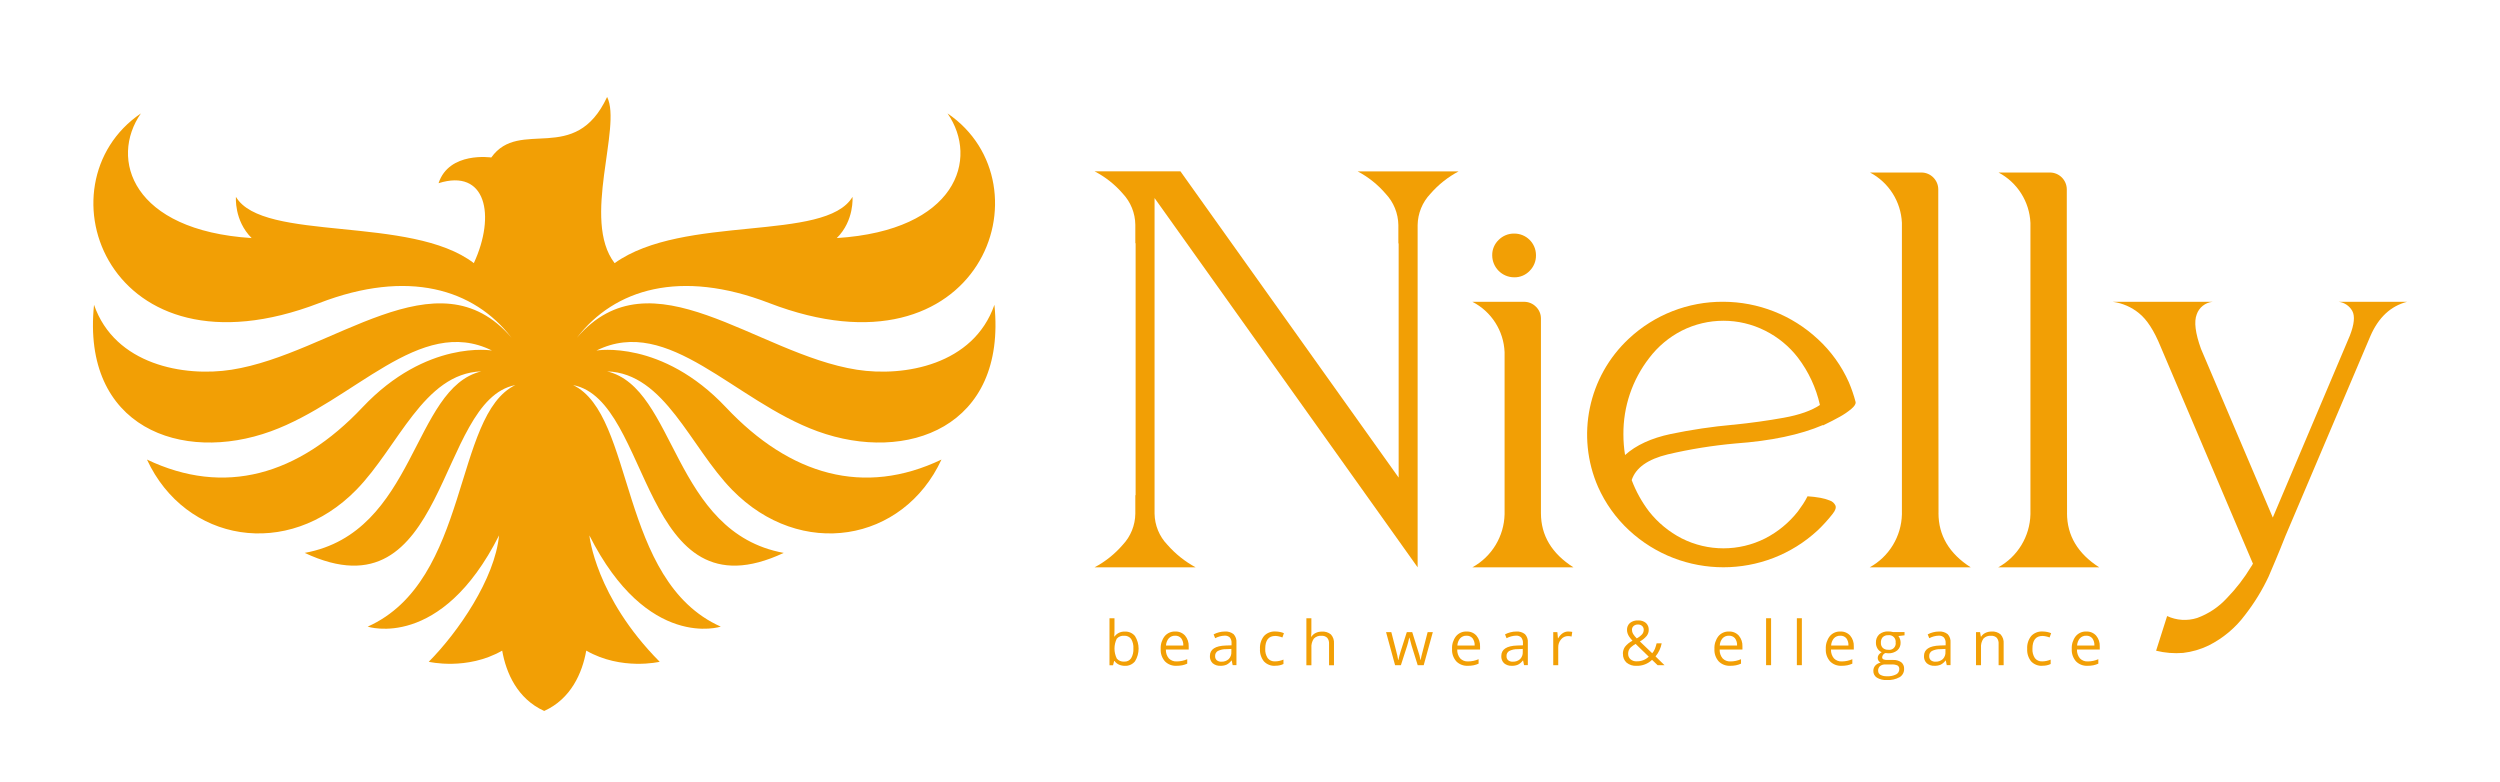 <?xml version="1.0" encoding="UTF-8"?>
<svg id="Camada_1" data-name="Camada 1" xmlns="http://www.w3.org/2000/svg" viewBox="0 0 684.89 214.22">
  <defs>
    <style>
      .cls-1 {
        fill: #f29f05;
        stroke-width: 0px;
      }
    </style>
  </defs>
  <g id="Grupo_4226" data-name="Grupo 4226">
    <g id="Grupo_4256" data-name="Grupo 4256">
      <path id="Caminho_5538" data-name="Caminho 5538" class="cls-1" d="M383.09,61.65c-.05-3.19-1.28-6.24-3.47-8.56-2.15-2.51-4.76-4.6-7.69-6.14h27.67c-2.93,1.55-5.55,3.63-7.73,6.14-2.2,2.31-3.45,5.37-3.5,8.56v93.77l-5.2-7.31-66.87-93.85v86.46c.05,3.18,1.3,6.23,3.51,8.52,2.19,2.5,4.81,4.59,7.73,6.18h-27.67c2.94-1.56,5.56-3.66,7.73-6.18,2.17-2.31,3.39-5.35,3.43-8.52v-5.05h.08v-69.05h-.08v-5.05c-.04-3.17-1.26-6.21-3.43-8.52-2.16-2.51-4.78-4.58-7.73-6.11h23.52l59.78,83.9v-64.15h-.08v-5.05Z"/>
      <path id="Caminho_5539" data-name="Caminho 5539" class="cls-1" d="M403.37,155.42c5.32-2.93,8.68-8.47,8.82-14.55v-44.4c-.24-5.85-3.61-11.12-8.82-13.79h14.1c1.25-.02,2.45.47,3.32,1.36.88.85,1.37,2.02,1.36,3.24v53.29c0,6.13,2.97,11.08,8.9,14.85h-27.67ZM414.83,75.97c-3.33,0-6.02-2.7-6.03-6.03-.03-1.59.62-3.12,1.77-4.22,1.13-1.13,2.66-1.76,4.26-1.73,3.27-.02,5.94,2.61,5.96,5.88,0,.02,0,.05,0,.07.03,1.6-.6,3.13-1.73,4.26-1.1,1.16-2.63,1.8-4.22,1.77"/>
      <path id="Caminho_5540" data-name="Caminho 5540" class="cls-1" d="M497.97,92.86c3.62,3.32,6.52,7.35,8.52,11.83.76,1.78,1.39,3.62,1.88,5.5.05.5-.35,1.12-1.21,1.85-.96.8-2,1.51-3.09,2.11-1.21.68-2.74,1.47-4.6,2.37h-.07v-.08c-6.23,2.67-14.22,4.35-23.97,5.05-6.23.56-12.41,1.55-18.51,2.98-5.5,1.33-8.81,3.68-9.91,7.05,1.16,3.08,2.76,5.97,4.75,8.59,2.43,3.08,5.48,5.6,8.97,7.39,7.18,3.62,15.66,3.62,22.84,0,3.49-1.79,6.54-4.31,8.97-7.39.55-.75,1.03-1.43,1.43-2.04.44-.68.85-1.38,1.21-2.11,1.19.07,2.37.21,3.54.42.89.16,1.76.41,2.6.75.67.22,1.21.72,1.51,1.36.23.58-.01,1.32-.72,2.22-.06.11-.14.21-.23.3-1.19,1.49-2.47,2.9-3.85,4.22-14.6,13.57-37.19,13.57-51.79,0-3.58-3.34-6.45-7.36-8.44-11.83-6.1-13.96-2.71-30.25,8.44-40.63,7.01-6.55,16.26-10.16,25.85-10.1,9.59.02,18.83,3.65,25.86,10.18M474.83,116.37c4.87-.5,9.47-1.14,13.8-1.92,4.33-.78,7.64-1.95,9.95-3.5-1.05-4.71-3.11-9.13-6.03-12.97-2.4-3.11-5.47-5.63-8.98-7.39-7.18-3.62-15.66-3.62-22.84,0-3.49,1.79-6.53,4.34-8.9,7.46-4.66,5.99-7.15,13.37-7.09,20.96,0,1.89.15,3.78.45,5.65,3.01-2.71,7.2-4.64,12.55-5.77,5.64-1.17,11.34-2.02,17.07-2.53"/>
      <path id="Caminho_5541" data-name="Caminho 5541" class="cls-1" d="M531.06,140.57c0,6.13,2.94,11.08,8.82,14.85h-27.66c5.32-2.93,8.68-8.47,8.82-14.55V61.05c-.26-5.82-3.59-11.07-8.74-13.79h14.1c2.53.02,4.58,2.07,4.6,4.6v15l.07,73.72Z"/>
      <path id="Caminho_5542" data-name="Caminho 5542" class="cls-1" d="M566.27,140.57c0,6.13,2.94,11.08,8.82,14.85h-27.66c5.32-2.93,8.68-8.47,8.82-14.55V61.05c-.26-5.82-3.59-11.07-8.74-13.79h14.1c2.53.02,4.58,2.07,4.6,4.6v15l.07,73.72Z"/>
      <path id="Caminho_5543" data-name="Caminho 5543" class="cls-1" d="M647.75,82.68h11.68c-4.47,1.16-7.82,4.27-10.03,9.35l-23.29,54.8c-1.05,2.67-1.95,4.85-2.67,6.56-.73,1.71-1.37,3.21-1.92,4.52-1.74,3.72-3.89,7.23-6.41,10.48-2.63,3.56-6.07,6.45-10.03,8.44-2.21,1.07-4.58,1.76-7.01,2.04-2.48.2-4.97,0-7.39-.6l3.02-9.5c2.57,1.2,5.51,1.39,8.22.53,3.11-1.13,5.9-2.99,8.14-5.43,2.53-2.6,4.76-5.49,6.63-8.59l.3-.45c.04-.14.12-.27.23-.38l-25.33-59.55c-1.76-4.32-3.72-7.35-5.88-9.08-2.05-1.69-4.53-2.77-7.16-3.13h27.29c-1.99.2-3.68,1.54-4.33,3.43-.78,1.99-.39,5.14,1.17,9.46l19.67,46.21,21.11-49.83c1.21-3.11,1.43-5.36.68-6.75-.76-1.38-2.13-2.32-3.69-2.52h7.01Z"/>
      <path id="Caminho_5545" data-name="Caminho 5545" class="cls-1" d="M308.17,173.03c1.07-.06,2.09.4,2.77,1.22,1.32,2.12,1.32,4.8,0,6.92-.67.83-1.7,1.29-2.77,1.24-.56,0-1.11-.11-1.62-.33-.49-.22-.91-.56-1.23-1h-.1l-.29,1.17h-.98v-12.87h1.37v3.12c0,.7-.02,1.33-.07,1.89h.07c.65-.91,1.73-1.42,2.84-1.36M307.97,174.17c-.77-.07-1.52.23-2.03.81-.83,1.72-.83,3.73.02,5.45.51.59,1.27.89,2.04.82.75.05,1.46-.3,1.88-.92.46-.8.68-1.72.62-2.65.07-.92-.15-1.84-.62-2.64-.45-.6-1.17-.92-1.92-.87"/>
      <path id="Caminho_5546" data-name="Caminho 5546" class="cls-1" d="M322.31,182.4c-1.18.06-2.34-.38-3.17-1.22-.82-.94-1.24-2.16-1.16-3.4-.07-1.25.32-2.49,1.08-3.48.71-.86,1.79-1.34,2.9-1.29,1.02-.05,2.01.36,2.7,1.12.69.83,1.04,1.88.99,2.95v.87h-6.25c-.04.88.25,1.74.81,2.42.56.57,1.35.88,2.15.83,1,0,1.98-.21,2.89-.61v1.22c-.44.2-.9.35-1.38.45-.52.1-1.04.14-1.57.14M321.94,174.16c-.66-.03-1.29.23-1.74.71-.47.55-.73,1.25-.77,1.97h4.74c.05-.71-.16-1.41-.58-1.99-.42-.47-1.03-.73-1.65-.69"/>
      <path id="Caminho_5547" data-name="Caminho 5547" class="cls-1" d="M337.7,182.24l-.27-1.29h-.07c-.35.49-.82.88-1.35,1.15-.53.22-1.11.32-1.68.3-.77.04-1.52-.21-2.11-.7-.53-.52-.81-1.24-.76-1.98,0-1.83,1.46-2.79,4.39-2.88l1.54-.05v-.56c.05-.56-.12-1.12-.46-1.58-.39-.37-.93-.56-1.47-.51-.9.04-1.77.28-2.56.7l-.42-1.05c.46-.25.96-.44,1.47-.57.52-.14,1.06-.21,1.6-.21.86-.07,1.72.19,2.4.72.57.62.86,1.46.78,2.31v6.18h-1.01ZM334.6,181.27c.74.04,1.46-.21,2.01-.7.51-.52.78-1.24.73-1.97v-.82l-1.37.06c-.82-.03-1.63.15-2.36.51-.48.3-.76.84-.72,1.4-.03.43.14.84.45,1.13.36.28.81.42,1.26.39"/>
      <path id="Caminho_5548" data-name="Caminho 5548" class="cls-1" d="M349.31,182.4c-1.15.07-2.26-.38-3.05-1.21-.77-.97-1.16-2.19-1.08-3.43-.08-1.27.31-2.52,1.1-3.52.8-.86,1.95-1.31,3.12-1.24.44,0,.88.05,1.31.14.35.07.7.18,1.03.33l-.42,1.17c-.32-.13-.65-.23-.99-.3-.31-.07-.63-.11-.95-.12-1.84,0-2.76,1.17-2.76,3.52-.06.91.18,1.8.67,2.56.48.61,1.23.94,2,.89.8,0,1.59-.18,2.32-.49v1.21c-.71.34-1.5.5-2.29.47"/>
      <path id="Caminho_5549" data-name="Caminho 5549" class="cls-1" d="M364.1,182.24v-5.86c.05-.59-.13-1.18-.5-1.65-.43-.4-1-.6-1.58-.55-.78-.07-1.54.22-2.09.78-.51.75-.74,1.65-.66,2.55v4.74h-1.38v-12.87h1.37v3.89c0,.39-.02.78-.07,1.17h.08c.28-.44.68-.8,1.15-1.03.53-.26,1.12-.39,1.71-.38.9-.07,1.8.21,2.49.79.61.69.91,1.59.83,2.51v5.92h-1.37Z"/>
      <path id="Caminho_5550" data-name="Caminho 5550" class="cls-1" d="M388.39,182.24l-1.66-5.32c-.1-.32-.3-1.06-.59-2.21h-.07c-.22.96-.41,1.71-.58,2.23l-1.71,5.3h-1.59l-2.47-9.06h1.44l1.34,5.2c.22.79.4,1.59.53,2.41h.07c.06-.31.16-.72.29-1.22.13-.5.25-.89.35-1.19l1.66-5.2h1.49l1.62,5.2c.27.78.48,1.58.63,2.39h.07c.04-.31.1-.61.18-.92.1-.41.67-2.64,1.72-6.67h1.42l-2.5,9.06h-1.63Z"/>
      <path id="Caminho_5551" data-name="Caminho 5551" class="cls-1" d="M402.13,182.4c-1.18.06-2.34-.38-3.17-1.22-.82-.94-1.24-2.16-1.16-3.4-.07-1.25.32-2.49,1.08-3.48.71-.86,1.79-1.34,2.9-1.29,1.02-.05,2.01.36,2.7,1.12.69.83,1.04,1.88.99,2.95v.87h-6.25c-.04.88.25,1.74.81,2.42.56.57,1.35.88,2.15.83,1,0,1.98-.21,2.89-.61v1.22c-.44.2-.9.35-1.38.45-.52.1-1.04.14-1.57.14M401.76,174.16c-.66-.03-1.29.23-1.74.71-.47.55-.73,1.25-.77,1.97h4.74c.05-.71-.16-1.41-.58-1.99-.42-.47-1.03-.73-1.65-.69"/>
      <path id="Caminho_5552" data-name="Caminho 5552" class="cls-1" d="M417.53,182.24l-.27-1.29h-.07c-.35.49-.82.88-1.35,1.15-.53.22-1.11.32-1.68.3-.77.04-1.52-.21-2.11-.7-.53-.52-.81-1.24-.76-1.98,0-1.83,1.46-2.79,4.39-2.88l1.54-.05v-.56c.05-.56-.12-1.12-.46-1.58-.39-.37-.93-.56-1.47-.51-.9.04-1.77.28-2.56.7l-.42-1.05c.46-.25.96-.44,1.47-.57.52-.14,1.06-.21,1.6-.21.86-.07,1.72.19,2.4.72.57.62.86,1.46.78,2.31v6.18h-1.02ZM414.43,181.27c.74.04,1.46-.21,2.01-.7.51-.52.78-1.24.73-1.97v-.82l-1.37.06c-.82-.03-1.63.15-2.36.51-.48.3-.76.84-.72,1.4-.03.43.14.84.45,1.13.36.28.81.42,1.26.39"/>
      <path id="Caminho_5553" data-name="Caminho 5553" class="cls-1" d="M429.65,173.01c.36,0,.73.03,1.08.1l-.19,1.27c-.33-.08-.66-.12-.99-.12-.73,0-1.42.33-1.88.89-.53.62-.81,1.41-.78,2.22v4.86h-1.37v-9.06h1.13l.16,1.68h.07c.29-.54.71-1.01,1.21-1.37.46-.32,1.01-.48,1.56-.48"/>
      <path id="Caminho_5554" data-name="Caminho 5554" class="cls-1" d="M444.6,179.1c-.01-.68.19-1.34.57-1.9.56-.7,1.26-1.27,2.06-1.67-.35-.37-.67-.77-.95-1.19-.17-.26-.3-.55-.4-.84-.1-.29-.15-.6-.15-.91-.04-.73.26-1.45.81-1.93.64-.5,1.44-.74,2.26-.69.76-.04,1.52.2,2.11.69.53.5.81,1.2.77,1.92,0,.59-.2,1.17-.56,1.63-.52.62-1.15,1.13-1.86,1.52l3.37,3.23c.32-.35.57-.76.74-1.2.19-.49.35-1,.47-1.52h1.39c-.25,1.32-.83,2.56-1.69,3.59l2.47,2.41h-1.89l-1.53-1.47c-1.13,1.09-2.66,1.68-4.23,1.64-1,.06-1.98-.25-2.76-.88-.67-.62-1.03-1.51-.98-2.42M448.38,181.17c1.23.04,2.42-.42,3.31-1.27l-3.61-3.5c-.46.27-.9.58-1.3.93-.24.22-.43.49-.56.79-.12.3-.19.63-.18.96-.03.58.21,1.14.64,1.53.48.4,1.09.6,1.71.57M447.09,172.56c0,.38.1.76.3,1.09.29.45.63.87,1.01,1.24.56-.29,1.06-.68,1.49-1.15.28-.34.42-.77.42-1.21.01-.39-.14-.77-.43-1.04-.31-.28-.72-.42-1.14-.4-.43-.02-.86.12-1.19.4-.31.27-.48.66-.46,1.07"/>
      <path id="Caminho_5555" data-name="Caminho 5555" class="cls-1" d="M474.01,182.4c-1.18.06-2.34-.38-3.17-1.22-.82-.94-1.24-2.16-1.16-3.4-.07-1.25.32-2.49,1.08-3.48.71-.86,1.79-1.34,2.9-1.29,1.02-.05,2.01.36,2.7,1.12.69.83,1.04,1.88.99,2.95v.87h-6.24c-.04.88.25,1.74.81,2.42.56.57,1.35.88,2.15.83,1,0,1.98-.21,2.89-.61v1.22c-.44.2-.9.35-1.38.45-.52.1-1.04.14-1.57.14M473.64,174.16c-.66-.03-1.29.23-1.74.71-.47.55-.73,1.25-.76,1.97h4.74c.05-.71-.16-1.42-.58-1.99-.41-.47-1.03-.73-1.65-.69"/>
      <rect id="Retângulo_738" data-name="Retângulo 738" class="cls-1" x="483.83" y="169.37" width="1.37" height="12.86"/>
      <rect id="Retângulo_739" data-name="Retângulo 739" class="cls-1" x="492.26" y="169.37" width="1.37" height="12.86"/>
      <path id="Caminho_5556" data-name="Caminho 5556" class="cls-1" d="M504.52,182.4c-1.18.06-2.34-.38-3.17-1.22-.82-.94-1.24-2.16-1.16-3.4-.07-1.25.32-2.49,1.08-3.48.71-.86,1.79-1.34,2.9-1.29,1.02-.05,2.01.36,2.7,1.12.69.83,1.04,1.88.99,2.95v.87h-6.25c-.04.88.25,1.74.81,2.42.56.57,1.35.88,2.15.83,1,0,1.98-.21,2.89-.61v1.22c-.44.2-.9.35-1.38.45-.52.1-1.04.14-1.57.14M504.15,174.16c-.66-.03-1.29.23-1.74.71-.47.55-.73,1.25-.76,1.97h4.74c.05-.71-.16-1.42-.58-1.99-.41-.47-1.03-.73-1.65-.69"/>
      <path id="Caminho_5557" data-name="Caminho 5557" class="cls-1" d="M521.76,173.18v.87l-1.68.2c.4.52.61,1.16.6,1.81.03.81-.3,1.59-.91,2.12-.71.56-1.6.85-2.5.79-.26,0-.51-.02-.76-.07-.49.18-.84.64-.88,1.17-.01.23.11.44.31.55.33.14.69.2,1.05.18h1.6c.8-.05,1.6.17,2.26.62.54.44.83,1.11.79,1.8.04.93-.42,1.8-1.21,2.29-1.07.59-2.3.87-3.52.79-.96.06-1.91-.17-2.74-.66-.63-.41-.99-1.12-.96-1.87,0-.53.18-1.04.53-1.43.39-.43.92-.71,1.49-.82-.23-.11-.44-.28-.58-.49-.16-.22-.24-.49-.24-.77,0-.31.09-.61.26-.87.23-.29.51-.54.83-.72-.48-.2-.88-.54-1.14-.98-.3-.48-.45-1.03-.44-1.59-.05-.86.27-1.7.89-2.3.71-.58,1.62-.87,2.53-.81.43,0,.86.05,1.28.17h3.13ZM514.53,183.76c-.02.46.22.89.62,1.12.55.28,1.16.42,1.78.38.88.06,1.77-.12,2.56-.52.52-.28.84-.82.83-1.4.04-.4-.13-.79-.46-1.02-.54-.24-1.13-.33-1.71-.29h-1.65c-.52-.03-1.04.13-1.46.45-.36.33-.55.8-.52,1.28M515.28,176.08c-.04.53.16,1.06.54,1.44.42.35.96.52,1.5.49.96.15,1.85-.5,2-1.46.03-.16.03-.33,0-.49.14-.98-.54-1.9-1.52-2.04-.17-.02-.34-.03-.51,0-.55-.04-1.08.15-1.49.52-.38.42-.56.98-.52,1.55"/>
      <path id="Caminho_5558" data-name="Caminho 5558" class="cls-1" d="M533.33,182.24l-.27-1.29h-.07c-.35.49-.82.88-1.35,1.15-.53.22-1.11.32-1.68.3-.77.04-1.52-.21-2.11-.7-.53-.52-.81-1.24-.76-1.98,0-1.83,1.46-2.79,4.39-2.88l1.54-.05v-.56c.05-.56-.12-1.12-.46-1.58-.39-.37-.93-.56-1.47-.51-.9.04-1.77.28-2.56.7l-.42-1.05c.46-.25.96-.44,1.47-.57.52-.14,1.06-.21,1.6-.21.86-.07,1.72.19,2.4.72.57.62.86,1.46.78,2.31v6.18h-1.01ZM530.23,181.27c.74.04,1.46-.21,2.01-.7.51-.52.78-1.24.73-1.97v-.82l-1.37.06c-.82-.03-1.63.15-2.36.51-.48.3-.76.84-.72,1.4-.03.43.14.84.45,1.13.36.28.81.42,1.26.39"/>
      <path id="Caminho_5559" data-name="Caminho 5559" class="cls-1" d="M547.53,182.24v-5.86c.05-.59-.13-1.18-.5-1.65-.42-.4-1-.6-1.58-.55-.77-.07-1.54.21-2.08.77-.51.74-.74,1.64-.66,2.54v4.75h-1.37v-9.06h1.11l.22,1.24h.07c.29-.45.7-.81,1.18-1.04.53-.25,1.11-.38,1.7-.37.89-.07,1.78.22,2.46.79.61.69.91,1.61.83,2.52v5.91h-1.38Z"/>
      <path id="Caminho_5560" data-name="Caminho 5560" class="cls-1" d="M559.49,182.4c-1.15.07-2.26-.38-3.05-1.21-.77-.97-1.16-2.19-1.08-3.43-.08-1.27.31-2.52,1.1-3.52.8-.86,1.95-1.31,3.12-1.24.44,0,.88.05,1.31.14.35.07.7.18,1.03.33l-.42,1.17c-.32-.13-.65-.23-.99-.3-.31-.07-.63-.11-.95-.12-1.84,0-2.76,1.17-2.76,3.52-.06.9.18,1.8.67,2.56.48.61,1.23.94,2,.89.8,0,1.59-.18,2.32-.49v1.21c-.72.34-1.5.5-2.29.47"/>
      <path id="Caminho_5561" data-name="Caminho 5561" class="cls-1" d="M571.9,182.4c-1.18.06-2.34-.38-3.17-1.22-.82-.94-1.24-2.16-1.16-3.4-.07-1.25.32-2.49,1.08-3.48.71-.86,1.79-1.34,2.9-1.29,1.02-.05,2.01.36,2.7,1.12.69.83,1.04,1.88.99,2.95v.87h-6.24c-.04.88.25,1.74.81,2.42.56.57,1.35.88,2.15.83,1,0,1.98-.21,2.89-.61v1.22c-.44.2-.9.35-1.38.45-.52.1-1.04.14-1.57.14M571.54,174.16c-.66-.03-1.29.23-1.74.71-.47.55-.73,1.25-.77,1.97h4.74c.05-.71-.16-1.42-.58-1.99-.42-.47-1.03-.73-1.65-.69"/>
    </g>
  </g>
  <path id="Caminho_5544" data-name="Caminho 5544" class="cls-1" d="M129.81,72.09c-17.17-13.2-57.77-5.68-65.17-18.15,0,0-.55,6.45,4.3,11.28-32.8-2.1-39.01-21.68-30.34-34.15-28.59,19.4-9.11,74.27,48.89,51.94,24.26-9.34,42.35-3.89,52.66,9.53-20.38-23.81-49.13,4.45-76.73,8.75-12.99,2.03-31.96-1.33-37.66-17.79-3.45,33.63,24.05,43.52,48.44,34.66,22.93-8.33,40.76-31.93,60.58-22.13,0,0-17.87-3.1-35.48,15.57-17.61,18.67-37.84,24.41-59.04,14.3,10.53,22.69,38.58,27.5,57.36,8.29,11.52-11.78,18.42-31.92,34.25-32.45-18.94,4.51-17.86,44.14-48.39,49.73,39.3,18.44,36.03-41.85,57.7-45.97-17.02,8.18-12.33,53.61-40.45,66.17,0,0,20.04,6.64,35.99-24.99-1.14,11.87-11.21,26.52-19.26,34.62,0,0,10.46,2.48,20.12-3.06,1.07,6.1,4.16,13.21,11.51,16.53,7.35-3.32,10.44-10.43,11.52-16.53,9.65,5.54,20.12,3.06,20.12,3.06-17.63-17.76-19.26-34.62-19.26-34.62,15.95,31.62,35.99,24.99,35.99,24.99-28.11-12.56-23.43-57.99-40.45-66.17,21.67,4.12,18.4,64.4,57.7,45.97-30.53-5.59-29.44-45.21-48.39-49.73,15.83.53,22.73,20.67,34.25,32.45,18.78,19.21,46.84,14.4,57.36-8.29-21.2,10.12-41.44,4.38-59.04-14.3-17.61-18.67-35.48-15.57-35.48-15.57,19.82-9.8,37.65,13.8,60.58,22.13,24.39,8.86,51.88-1.04,48.44-34.66-5.7,16.46-24.67,19.81-37.66,17.79-27.6-4.31-56.36-32.56-76.73-8.75,10.31-13.42,28.4-18.87,52.66-9.53,58,22.33,77.48-32.54,48.89-51.94,8.67,12.47,2.46,32.05-30.34,34.15,4.85-4.82,4.3-11.28,4.3-11.28-7.41,12.47-46.34,4.66-65.17,18.15-9.11-11.84,2.07-37.34-2.05-45.53-8.83,18.92-23.93,5.64-31.74,16.59,0,0-11.56-1.73-14.44,7.04,13-4.12,15.73,8.79,9.67,21.89"/>
</svg>